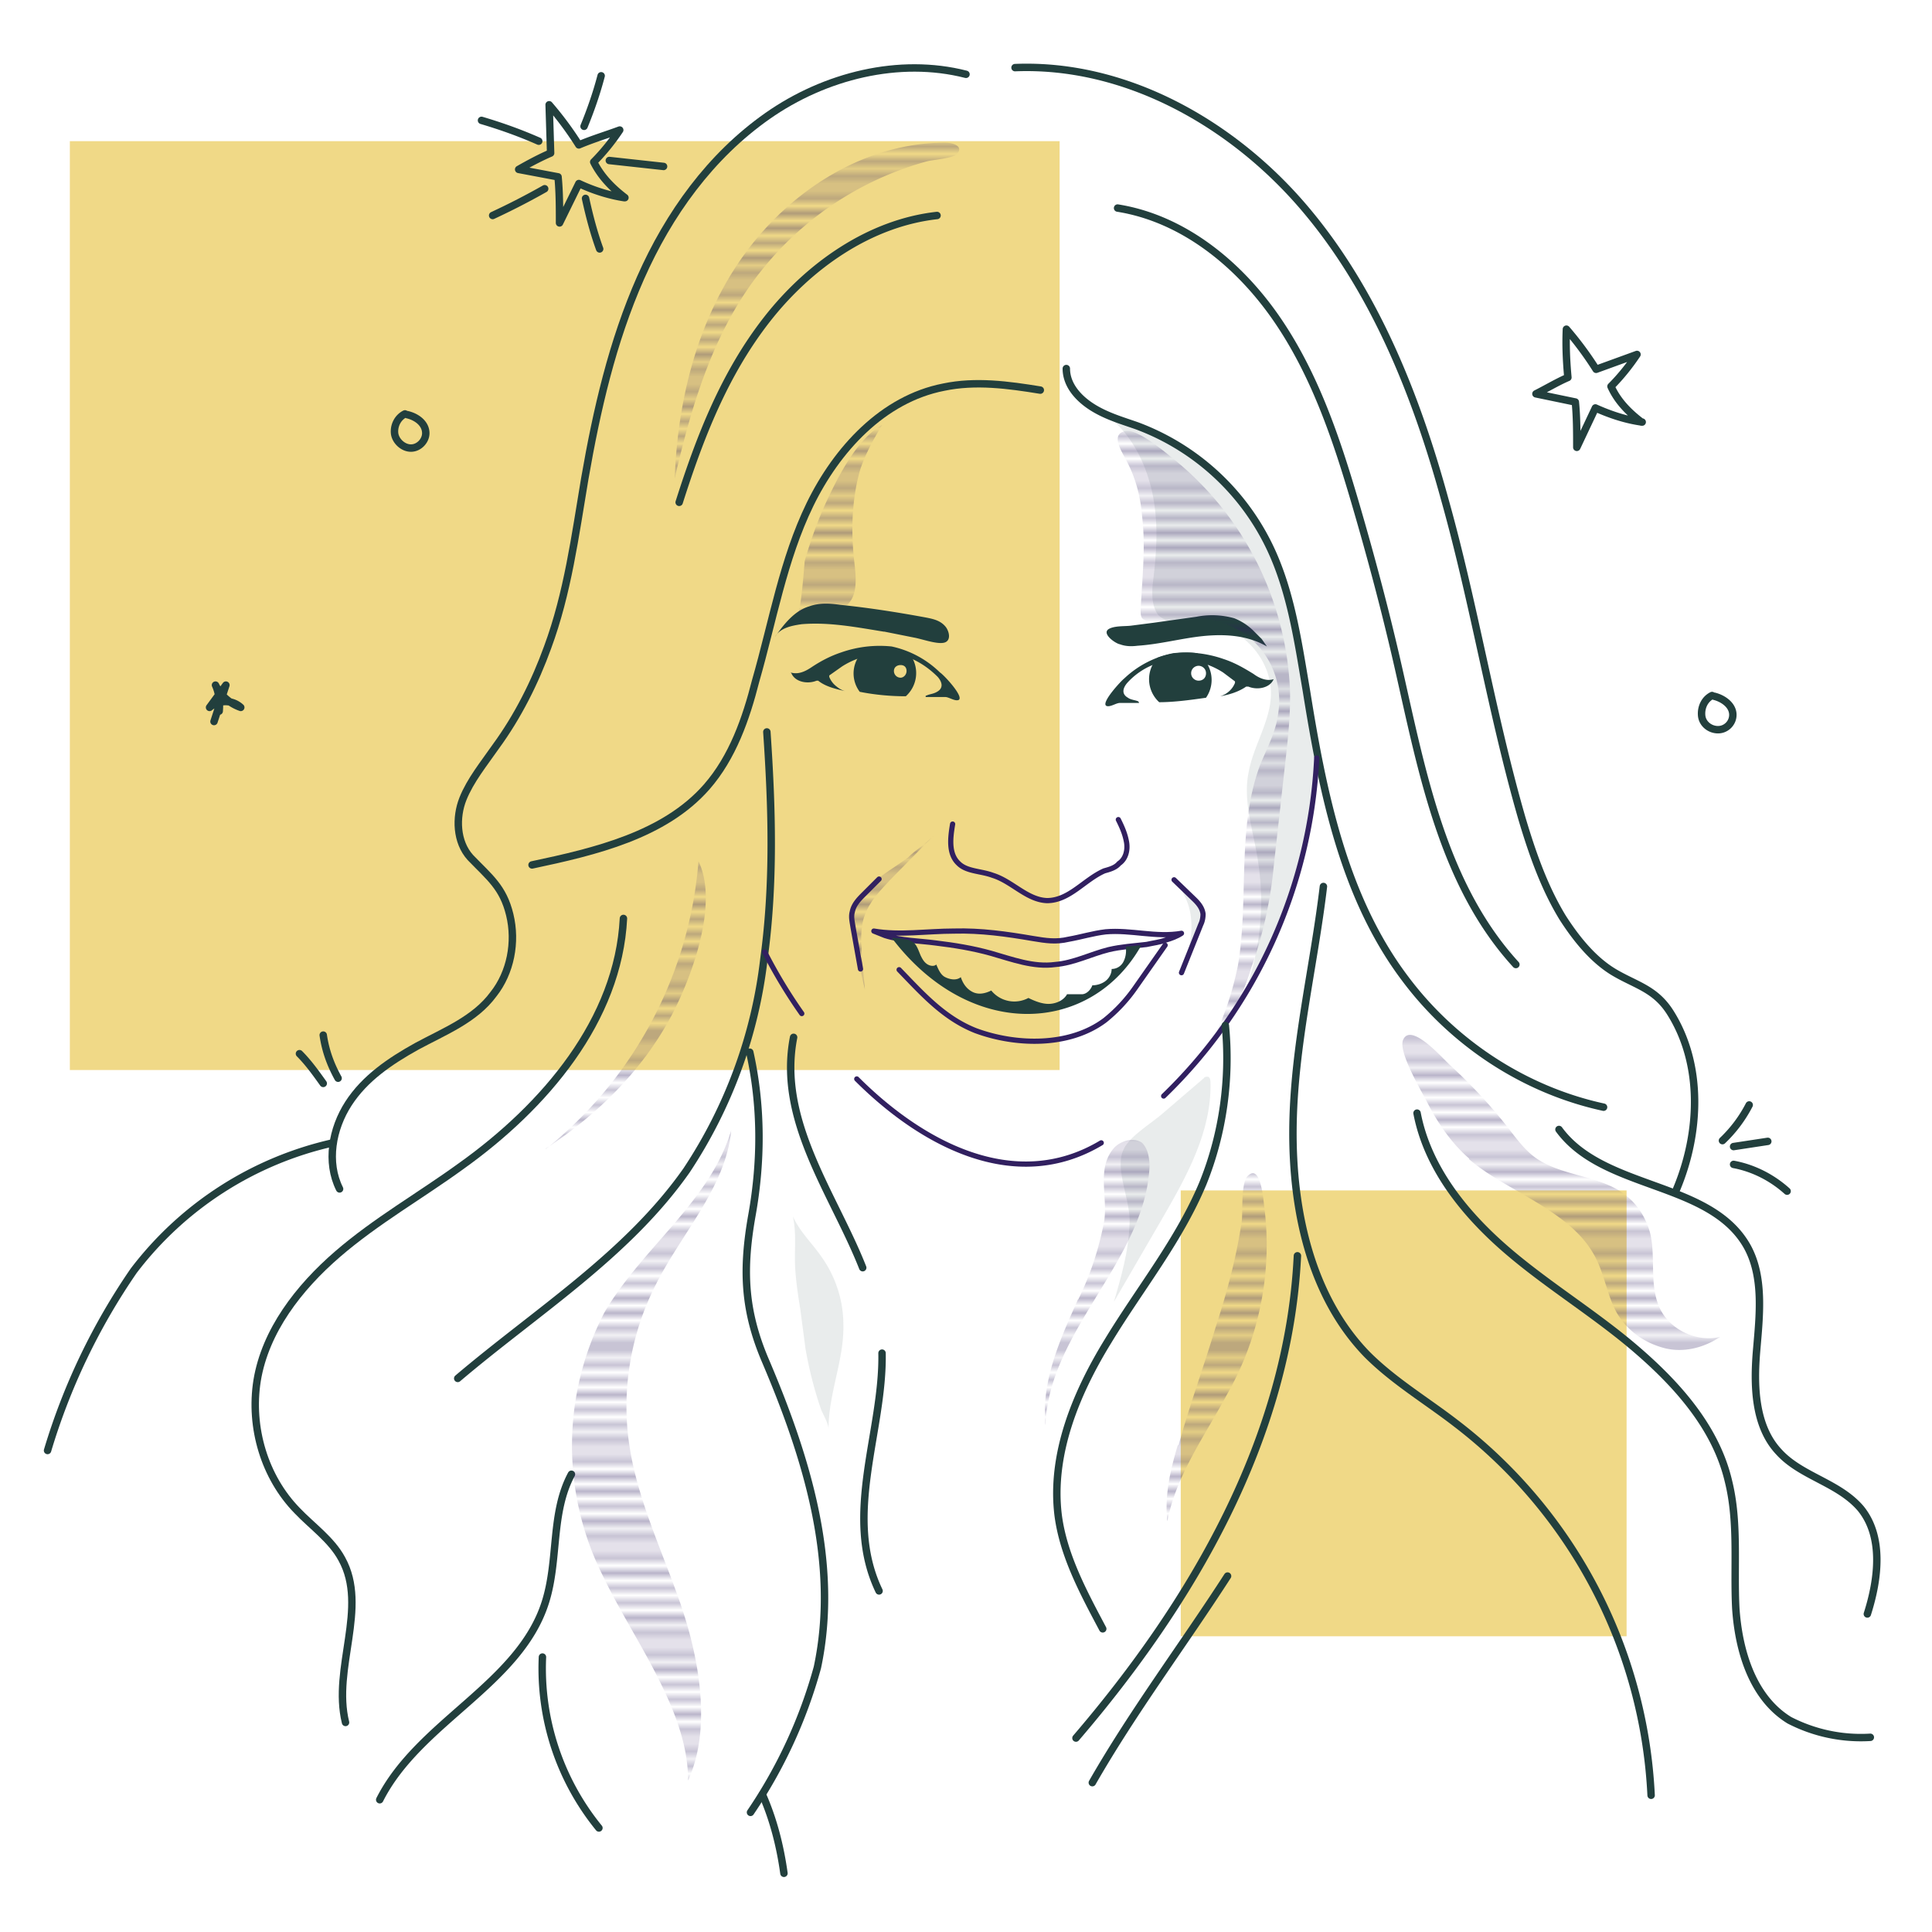 <svg class="brxe-svg meet-team__svg" xmlns="http://www.w3.org/2000/svg" viewBox="0 0 260 260"><defs><pattern id="a" x="0" y="0" width="312" height="169.6" patternTransform="matrix(1 0 0 1 -635.8 -370.8)" patternUnits="userSpaceOnUse"><path fill="none" d="M0 0h312v169.6H0z"/><path fill="none" stroke="#312060" stroke-linecap="round" stroke-linejoin="round" stroke-width=".3" d="M.1.1h311.8M.1 2h311.8M.1 3.9h311.8M.1 5.7h311.8M.1 7.6h311.8M.1 9.4h311.8M.1 11.3h311.8M.1 13.2h311.8M.1 15h311.8M.1 16.9h311.8M.1 18.7h311.8M.1 20.6h311.8M.1 22.4h311.8M.1 24.3h311.8M.1 26.2h311.8M.1 28h311.8M.1 29.9h311.8M.1 31.8h311.8M.1 33.6h311.8M.1 35.5h311.8M.1 37.3h311.8M.1 39.2h311.8M.1 41.1h311.8M.1 42.9h311.8M.1 44.8h311.8M.1 46.6h311.8M.1 48.5h311.8M.1 50.4h311.8M.1 52.2h311.8M.1 54.1h311.8M.1 56h311.8M.1 57.8h311.8M.1 59.7h311.8M.1 61.5h311.8M.1 63.4h311.8M.1 65.3h311.8M.1 67.1h311.8M.1 69h311.8M.1 70.8h311.8M.1 72.7h311.8M.1 74.6h311.8M.1 76.4h311.8M.1 78.3h311.8M.1 80.1h311.8M.1 82h311.8M.1 83.9h311.8M.1 85.7h311.8M.1 87.6h311.8M.1 89.4h311.8M.1 91.3h311.8M.1 93.2h311.8M.1 95h311.8M.1 96.9h311.8M.1 98.8h311.8M.1 100.6h311.8M.1 102.5h311.8M.1 104.3h311.8M.1 106.2h311.8M.1 108h311.8M.1 109.9h311.8M.1 111.8h311.8M.1 113.6h311.8M.1 115.5h311.8M.1 117.4h311.8M.1 119.2h311.8M.1 121.1h311.8M.1 122.9h311.8M.1 124.8h311.8M.1 126.7h311.8M.1 128.5h311.8M.1 130.4h311.8M.1 132.2h311.8M.1 134.1h311.8M.1 136h311.8M.1 137.8h311.8M.1 139.7h311.8M.1 141.6h311.8M.1 143.4h311.8M.1 145.3h311.8M.1 147.1h311.8M.1 149h311.8M.1 150.8h311.8M.1 152.7h311.8M.1 154.6h311.8M.1 156.4h311.8M.1 158.3h311.8M.1 160.2h311.8M.1 162h311.8M.1 163.9h311.8M.1 165.7h311.8M.1 167.6h311.8M.1 169.5h311.8"/></pattern></defs><g fill="#f0d987"><path d="M9.4 19h133.2v125H9.4zM158.9 160.2h60v60h-60z"/></g><path d="M160.3 123.8c.2 2-.3 3.9-.8 5.8a32.2 32.2 0 0 0 2.3-7c-.1-.5-.4-.8-.7-1.1-.6-.6-1.3-1.7-2-1.5a8.4 8.4 0 0 1 1.2 3.8Z" fill="#223f3d" opacity=".1"/><path d="M122.2 115.4c-1.6 1.2-3.4 2.2-4.8 3.5s-2.7 3-2.8 5c-.1 1.1.1 2.2.4 3.2l1.4 6.1-.4-4.3c-.1-2-.3-4 .4-5.8.7-1.9 2.1-3.3 3.5-4.8l5.9-6c-1.1 1.2-2.5 2-3.6 3.1Z" fill="url(#a)"/><path d="M166.2 136.6a35 35 0 0 0 3-21.3c-.6-3.7-1.9-7.5-1.2-11.2.6-3.5 2.7-6.6 3-10 .5-5.2-4-10.1-9.1-10.3-2 0-4.5.4-6-1-1-1.3-.9-3.2-.7-4.8.5-4 .7-8.1-.2-12s-2.9-7.8-6.1-10.1a33 33 0 0 1 23 20.2c1 3 1.8 6 2.4 9.1 1.2 6 2.6 12.2 2.8 18.2s-1.5 12.2-3.6 17.7c-2.2 5.8-5 11.3-8 16.7" fill="#223f3d" opacity=".1"/><path d="M140 52.5c-4.3-.7-8.7-1.3-13-.4-8.2 1.6-14.4 8.4-18 15.8s-5 15.7-7.3 23.7c-1.3 5.1-3.1 10.3-6.6 14.3-5.7 6.5-15 8.7-23.5 10.5" fill="none" stroke="#223f3d" stroke-linecap="round" stroke-linejoin="round"/><path d="M130 10c-9-2.3-19 .2-26.7 5.6S90 28.8 86.2 37.4s-5.9 17.8-7.5 27c-1.3 7.7-2.3 15.4-5 22.7-1.7 4.7-4 9.3-7 13.4-1.6 2.3-3.4 4.5-4.4 7s-.9 5.8 1 7.9c2.6 2.7 4.4 4 5.3 7.7s.1 7.8-2.2 10.7c-2.5 3.4-6.6 5-10.3 7-3.6 2-7 4.3-9.2 7.7s-3 7.9-1.2 11.5M83.9 123.6c-.7 13.7-10.6 25.3-21.8 33.3-5.5 4-11.5 7.4-16.7 11.9s-9.7 10.3-10.8 17c-1 6.3 1 13 5.4 17.5 2 2.1 4.6 3.9 6 6.5 3.6 6.5-1.3 14.7.5 22" fill="none" stroke="#223f3d" stroke-linecap="round" stroke-linejoin="round"/><path d="M103.2 98.5c.7 10.2 1 20.4-.4 30.6a65 65 0 0 1-10.4 28.4c-8 11.4-20.2 19-30.8 28M100.9 141.6c1.6 7.2 1.6 14.6.3 21.9s-1.1 12.8 1.8 19.6c5.5 12.9 10 27.2 7 41.3a65.6 65.6 0 0 1-9 19.5M51.1 242.2c5.3-10.5 18.8-15.5 22.3-26.6 1.8-5.7.7-12 3.5-17.2M73 223a34 34 0 0 0 7.6 23M126.1 29c-9 1-17.2 6.7-22.9 14s-9 15.8-11.8 24.6M143.5 49.6c0 2.2 1.6 4 3.5 5.2s4 1.8 6 2.5a32.3 32.3 0 0 1 17.2 15c3.4 6.3 4.4 13.6 5.6 20.6 2.2 13.7 5 27.8 13.3 38.8 6.5 8.7 16.1 15 26.7 17.3M136.6 9.1c14.8-.6 29 7.4 38.6 18.5s15.3 25.3 19.2 39.5c4 14.2 6.3 28.8 10.4 43 1.4 4.7 3 9.3 5.5 13.4 1.8 2.8 4.1 5.7 7 7.4s5.5 2.2 7.5 5.4c4.4 7 4 16.2.8 23.8M178.1 119.3c-1.3 10.9-4 21.6-4.1 32.6s2.4 22.6 10 30.4c3.6 3.6 8 6.2 12 9.3a67.1 67.1 0 0 1 26.2 50" fill="none" stroke="#223f3d" stroke-linecap="round" stroke-linejoin="round"/><path d="M190.7 149.8c1.4 7.3 6.3 13.4 11.8 18.2s12 8.7 17.6 13.5 10.8 10.6 12.5 17.8c1.4 5.6.7 11.5 1 17.2.4 5.8 2.3 12 7.2 15a21 21 0 0 0 10.9 2.3M209.8 152c6 8.2 20.3 6.9 25.3 15.7 2.3 4.1 1.7 9.3 1.3 14s-.3 10.2 3 13.7c3 3.3 8 4.1 11 7.6 3.1 3.8 2.4 9.5.9 14.2M150.4 28c8.8 1.4 16.3 7.5 21.4 14.9s8 16 10.5 24.5c2.2 7.5 4.2 15 5.9 22.5 3.2 14.1 6 29.2 15.8 39.9" fill="none" stroke="#223f3d" stroke-linecap="round" stroke-linejoin="round"/><path d="M171.4 91.4c-.5 1.2-2.2 1.5-3.4 1h-.3c-1 .7-2.3 1.1-3.5 1.3a3 3 0 0 0 1-.5 3 3 0 0 0 1-1.3v-.2l-1.6-1.2a10.6 10.6 0 0 0-9.5-1 9.4 9.4 0 0 0-3.4 2.4c-.6.7-.8 1.5.1 2 .4.3 1 .3 1.4.5l.1.2h-2.6c-.5 0-1.3.6-1.8.4-.8-.4 2-3.4 2.4-3.7a13.3 13.3 0 0 1 6.6-3.4 15.6 15.6 0 0 1 6.8.8c1.5.5 2.7 1.2 4 2 .8.6 1.8 1 2.7.7Z" fill="#223f3d"/><path d="M162.6 89.6a4 4 0 0 0-1.5-1.7 11.4 11.4 0 0 0-5.3.6 4.2 4.2 0 0 0 .2 6c2 0 4.2-.3 6.3-.6a4.2 4.2 0 0 0 .3-4.3Zm-1.3 2c-.5 0-1-.4-1-1s.5-1 1-1 1 .4 1 1-.4 1-1 1Z" fill="#223f3d"/><path d="m166.5 92.8-1.2.4a34.8 34.8 0 0 1-12 1.3l-1.7-.2" fill="none"/><path d="M106.5 90.6c.5 1.2 2.2 1.5 3.4 1h.2c1 .8 2.3 1.1 3.6 1.4a3 3 0 0 1-1.1-.6 3 3 0 0 1-1-1.3v-.2l1.7-1.2a10.6 10.6 0 0 1 9.5-1c1.3.6 2.4 1.4 3.4 2.4.6.7.8 1.5-.1 2-.5.3-1 .3-1.4.5-.1 0-.2.1-.1.2h2.6c.5 0 1.3.6 1.8.4.8-.4-2-3.4-2.5-3.7A13.3 13.3 0 0 0 120 87a15.6 15.6 0 0 0-6.8.8c-1.5.5-2.8 1.2-4 2-.9.6-1.8 1-2.8.7Z" fill="#223f3d"/><path d="M122.9 88.8a4 4 0 0 0-.8-1l-2.1-.6c-1-.2-2.1-.2-3.2-.1a4 4 0 0 0-1.5 1.7 4.1 4.1 0 0 0 .4 4.3c2 .4 4.1.6 6.2.6a4.2 4.2 0 0 0 1-4.9Zm-1.7 2.4c-.5 0-.9-.4-.9-.9s.4-.8.9-.8.8.3.8.8-.4.9-.8.9Z" fill="#223f3d"/><path d="m126.3 93.5-1.6.2h-2.8a39.2 39.2 0 0 1-10.5-1.7" fill="none"/><path d="M161.9 85.6c3-.3 6-.1 8.6 1.4l-.7-1-1-1a7.8 7.8 0 0 0-2.7-1.8 11 11 0 0 0-5.1-.2l-5.7.8-3.1.4c-.8.1-2.1 0-2.9.4-1.2.6.8 2 1.4 2.1.8.3 1.6.3 2.4.2 3-.2 5.9-1 8.8-1.3ZM118.9 85c-3.7-.6-7.3-1.3-11-1-1.4.2-2.9.5-3.6 1.7 1.2-1.7 2.6-3.5 4.6-4.1 1.4-.5 2.8-.4 4.2-.2 3.9.4 7.7 1 11.5 1.7 1 .2 2 .4 2.7 1.3.5.7.7 1.9-.3 2.1s-2.9-.5-4-.7L119 85Z" fill="#223f3d"/><path d="m117.6 125.3 1.5.6c2.2.7 4.6.7 6.8 1 2.5.3 5 .7 7.5 1.4 2.8.8 5.7 1.9 8.6 1.5 2.5-.2 4.8-1.4 7.2-2 1.7-.4 3.4-.5 5.1-.7.9-.2 1.8-.3 2.6-.6.7-.2 1.5-.5 2.1-.9-3.4.6-6.8-.5-10.2-.2-1.7.2-3.3.7-5 1-1.7.4-3 .2-4.8-.1-3.5-.6-7-1.1-10.6-1-3.6 0-7.3.6-10.8 0" fill="none" stroke="#312060" stroke-linecap="round" stroke-linejoin="round" stroke-width=".7"/><path d="M121 130.5c3.1 3.2 6 6.5 10.3 8.2 5.4 2 12.6 2.2 17.4-1.4a21 21 0 0 0 4.1-4.4l4-5.7M128.2 110.9c-.3 1.8-.6 4 .8 5.3 1.1 1.1 3 1 4.6 1.6 2.6.8 4.6 3.3 7.3 3.4 3 0 5-2.8 7.7-4 .7-.2 1.5-.4 2-1 .9-.6 1.2-1.8 1-2.9s-.6-2-1.1-3M118.3 118.3l-2 2c-.7.7-1.4 1.4-1.6 2.4-.2.7 0 1.4.1 2.1l1 5.6M156.6 147.5a67.7 67.7 0 0 0 20.6-45.5M115.3 145.2c8.6 8.6 21.2 15.6 32.9 8.6M102.9 128.1a68 68 0 0 0 5 8.3M158 118.4l2.8 2.7c.5.5 1 1.1 1.1 1.9 0 .5-.1 1-.3 1.4l-2.6 6.5" fill="none" stroke="#312060" stroke-linecap="round" stroke-linejoin="round" stroke-width=".7"/><path d="M174.6 169c-1.2 24.6-14.2 46.7-29.8 64.9M165.2 212.1c-6 9.3-12.7 18.2-18.2 27.8M102.6 241.5c1.5 3.4 2.4 7 2.9 10.6M44.8 153.8A46.5 46.5 0 0 0 18 171a86.1 86.1 0 0 0-11.6 24.2" fill="none" stroke="#223f3d" stroke-linecap="round" stroke-linejoin="round"/><path d="M115.7 63.4c-1.1 4-1.2 8.3-.7 12.5.2 1.8.4 4-.8 5.3-.1.2-.3.3-.6.4h-1a8 8 0 0 0-5.3 1c.5-.2.9-6.2 1-7.1.7-2.5 1.6-5 2.6-7.3 1.6-3.5 4.3-9.1 7.8-11-1.2 2-2.3 4-3 6.2ZM153.7 69.5c.5 4.2 0 8.4-.2 12.6 0 .4 0 .8.2 1.1.3.3.7.4 1.1.5 2.2.2 4.5-.5 6.7-.4A11 11 0 0 1 172 96.1c-.3 2.4-1.5 4.6-2.4 6.8-3.2 8.5-1.5 18-3 27-.8 4-2.2 8-4.2 11.7a33 33 0 0 0 6-11.4 56.3 56.3 0 0 0 3-13.5l1.5-13.5c.4-3.5.8-7 .7-10.4a42.3 42.3 0 0 0-16-31.3c-1.1-.9-4.6-3.8-6.1-3.5-2.3.4-.3 3.1.2 4.2 1.2 2.3 1.8 4.8 2 7.3ZM102.8 36c-6.6 8-9.7 18.3-12 28.4.4-10.7 3.1-21.5 9.4-30.2s16.3-15 27-15c1.1 0 2.5.5 1.6 1.5-.5.6-3.2.8-4 1a42.9 42.9 0 0 0-22 14.3ZM92.6 239.6c0-5-2-9.8-4.3-14.3s-5-8.7-7.2-13.3a39 39 0 0 1 .2-35.3c5-8.7 14.3-15 17.1-24.6-.7 7.8-7 14.2-10.4 21.3-3.1 6.3-4.3 13.5-3.4 20.4 1 7.7 4.5 14.8 7 22.1s4.2 16.7 1 23.7ZM73.4 154.6c6.9-4.5 13-10.5 16.9-17.8 2.7-5.1 6.5-15.1 3.7-20.9a55.2 55.2 0 0 1-20.5 38.7Z" fill="url(#a)"/><path d="M153.6 127.2c-6.7 12-23 13-33.6-1l1.2.1 1.1.2.6.3c.5.4.7 1.1 1 1.8.2.4.4.8.8 1.1s1 .4 1.3.1c.3.7.6 1.4 1.2 1.7s1.5.5 2.1 0c.3.9.8 1.6 1.6 2s1.7.2 2.5-.2a4 4 0 0 0 5 1c.8.4 1.8.8 2.7.8s2-.4 2.5-1.3h2c.6 0 1.2-.6 1.4-1.2.6 0 1.3-.2 1.8-.6s.8-1 .8-1.6c.7 0 1.3-.4 1.6-1s.4-1.3.3-2l2.1-.2Z" fill="#223f3d"/><path d="M197.7 156c2.8 2.4 6.2 4 9.4 6s6.2 4.2 7.8 7.6c1.1 2.3 1.5 5 2.7 7.1 1.4 2.4 3.7 4 6.3 4.7s5.4 0 7.6-1.5c-3.2.8-6.9-1-8.2-4-1.4-3.2-.4-7-1.3-10.2-.6-2-1.7-3.7-3.4-5-3.5-2.6-8.6-2.4-12.1-5-1.6-1.2-2.8-3-4-4.5a68.8 68.8 0 0 0-7.3-7.8c-1-.9-5.4-6-6.4-3.4-.6 1.7 2.6 7 3.4 8.6 1.4 2.7 3.2 5.3 5.5 7.3Z" fill="url(#a)"/><path d="M221 56.8c-2.2-.3-4.3-1-6.3-1.9l-2.5 5.3c0-2 0-4.1-.2-6.1l-5.3-1.1c1.4-.7 2.9-1.6 4.3-2.2-.2-2.2-.3-4.3-.2-6.5a45 45 0 0 1 4 5.4l5.5-2c-1 1.5-2.2 3-3.5 4.3.9 2 2.4 3.5 4.1 4.8ZM84 26.6c-2-.3-4.2-1-6.1-1.9L75.3 30c0-2 0-4.1-.2-6.2l-5.3-1c1.4-.8 2.9-1.6 4.3-2.2l-.2-6.5a45 45 0 0 1 4 5.4c1.9-.8 3.6-1.3 5.5-2-1 1.5-2.2 3-3.5 4.3 1 2 2.5 3.5 4.2 4.8ZM54.5 55.7c-1 .5-1.5 1.6-1.4 2.6s1.1 2 2.2 2 2-1 2-2c0-1.3-1.2-2.2-2.5-2.5M230.4 93.6c-1 .5-1.5 1.6-1.4 2.7s1.1 1.9 2.2 1.9 2-.9 2-2c0-1.3-1.3-2.2-2.5-2.5M231.8 153.5a18 18 0 0 0 3.6-4.8M233.3 154.3l4.6-.7M233.3 156.7c2.7.5 5.2 1.8 7.2 3.6M29.5 95.7c.1-1.2 0-2.4-.5-3.5a6 6 0 0 0 3.4 3c-1.2-1.1-3-1-4.2 0l2.2-3-1.6 4.9M45.5 145.1c-1-1.8-1.7-3.7-2-5.8M43.5 145.8c-1-1.4-2-2.8-3.2-4" fill="none" stroke="#223f3d" stroke-linecap="round" stroke-linejoin="round"/><path d="M78.6 17c.9-2.2 1.7-4.5 2.3-6.8M82 21.6l7.3.8M73.3 25.4a97.8 97.8 0 0 1-7 3.6M78.8 26.7c.5 2.3 1.1 4.6 1.9 6.8M72.5 19c-2.5-1.1-5-2-7.7-2.8M164.9 138c.7 7.1-.3 14.5-3 21.2-3.2 7.7-8.5 14.2-12.8 21.3-4.3 7-7.7 15.2-6.7 23.4.7 5.4 3.4 10.4 6 15.3M118.7 182.1c.2 10.5-5.3 21.8-.4 32M106.8 139.6c-2.2 11.2 5.4 21.1 9.3 31" fill="none" stroke="#223f3d" stroke-linecap="round" stroke-linejoin="round"/><path d="M152 164.8c-.1 3.5-1.1 7-2.1 10.4l6.5-11.2c3.3-5.7 6.7-11.8 6.5-18.4 0-.3-.1-.7-.4-.7-.2 0-.4 0-.5.2l-5.6 4.8c-1.5 1.3-4.2 2.9-5.1 4.6-1.5 2.7 1 7.2.7 10.3Z" fill="#223f3d" opacity=".1"/><path d="M145.1 174.8c-2.4 5.4-5 11-4.4 17 .4-12.7 13.4-22.2 14-34.8 0-1.1-.2-2.4-1-3.2-1.1-.8-2.8-.3-3.7.6-2.5 2.7-.9 6.6-1.4 9.9a41 41 0 0 1-3.5 10.6ZM158.5 194.5c-1 3.3-1.8 6.8-1.4 10.2 1.2-6.2 5-11.4 8-17a40.6 40.6 0 0 0 5-25.6c-.1-1-.5-5.2-2-4-1.2.7-.8 5-1 6.3-.7 4.8-2 9.6-3.5 14.2-1.6 5.3-3.5 10.5-5 15.9Z" fill="url(#a)"/><path d="M111.5 192.3c0-4.8 2.1-9.3 2-14 0-3.2-1-6.3-2.7-8.8-1.3-2-3.1-3.6-4.1-5.8.5 2.2.2 4.4.3 6.7.1 2 .4 3.9.7 5.8l.7 5.3a53.4 53.4 0 0 0 2.1 8.2c.3.7 1 1.9 1 2.6Z" fill="#223f3d" opacity=".1"/></svg>